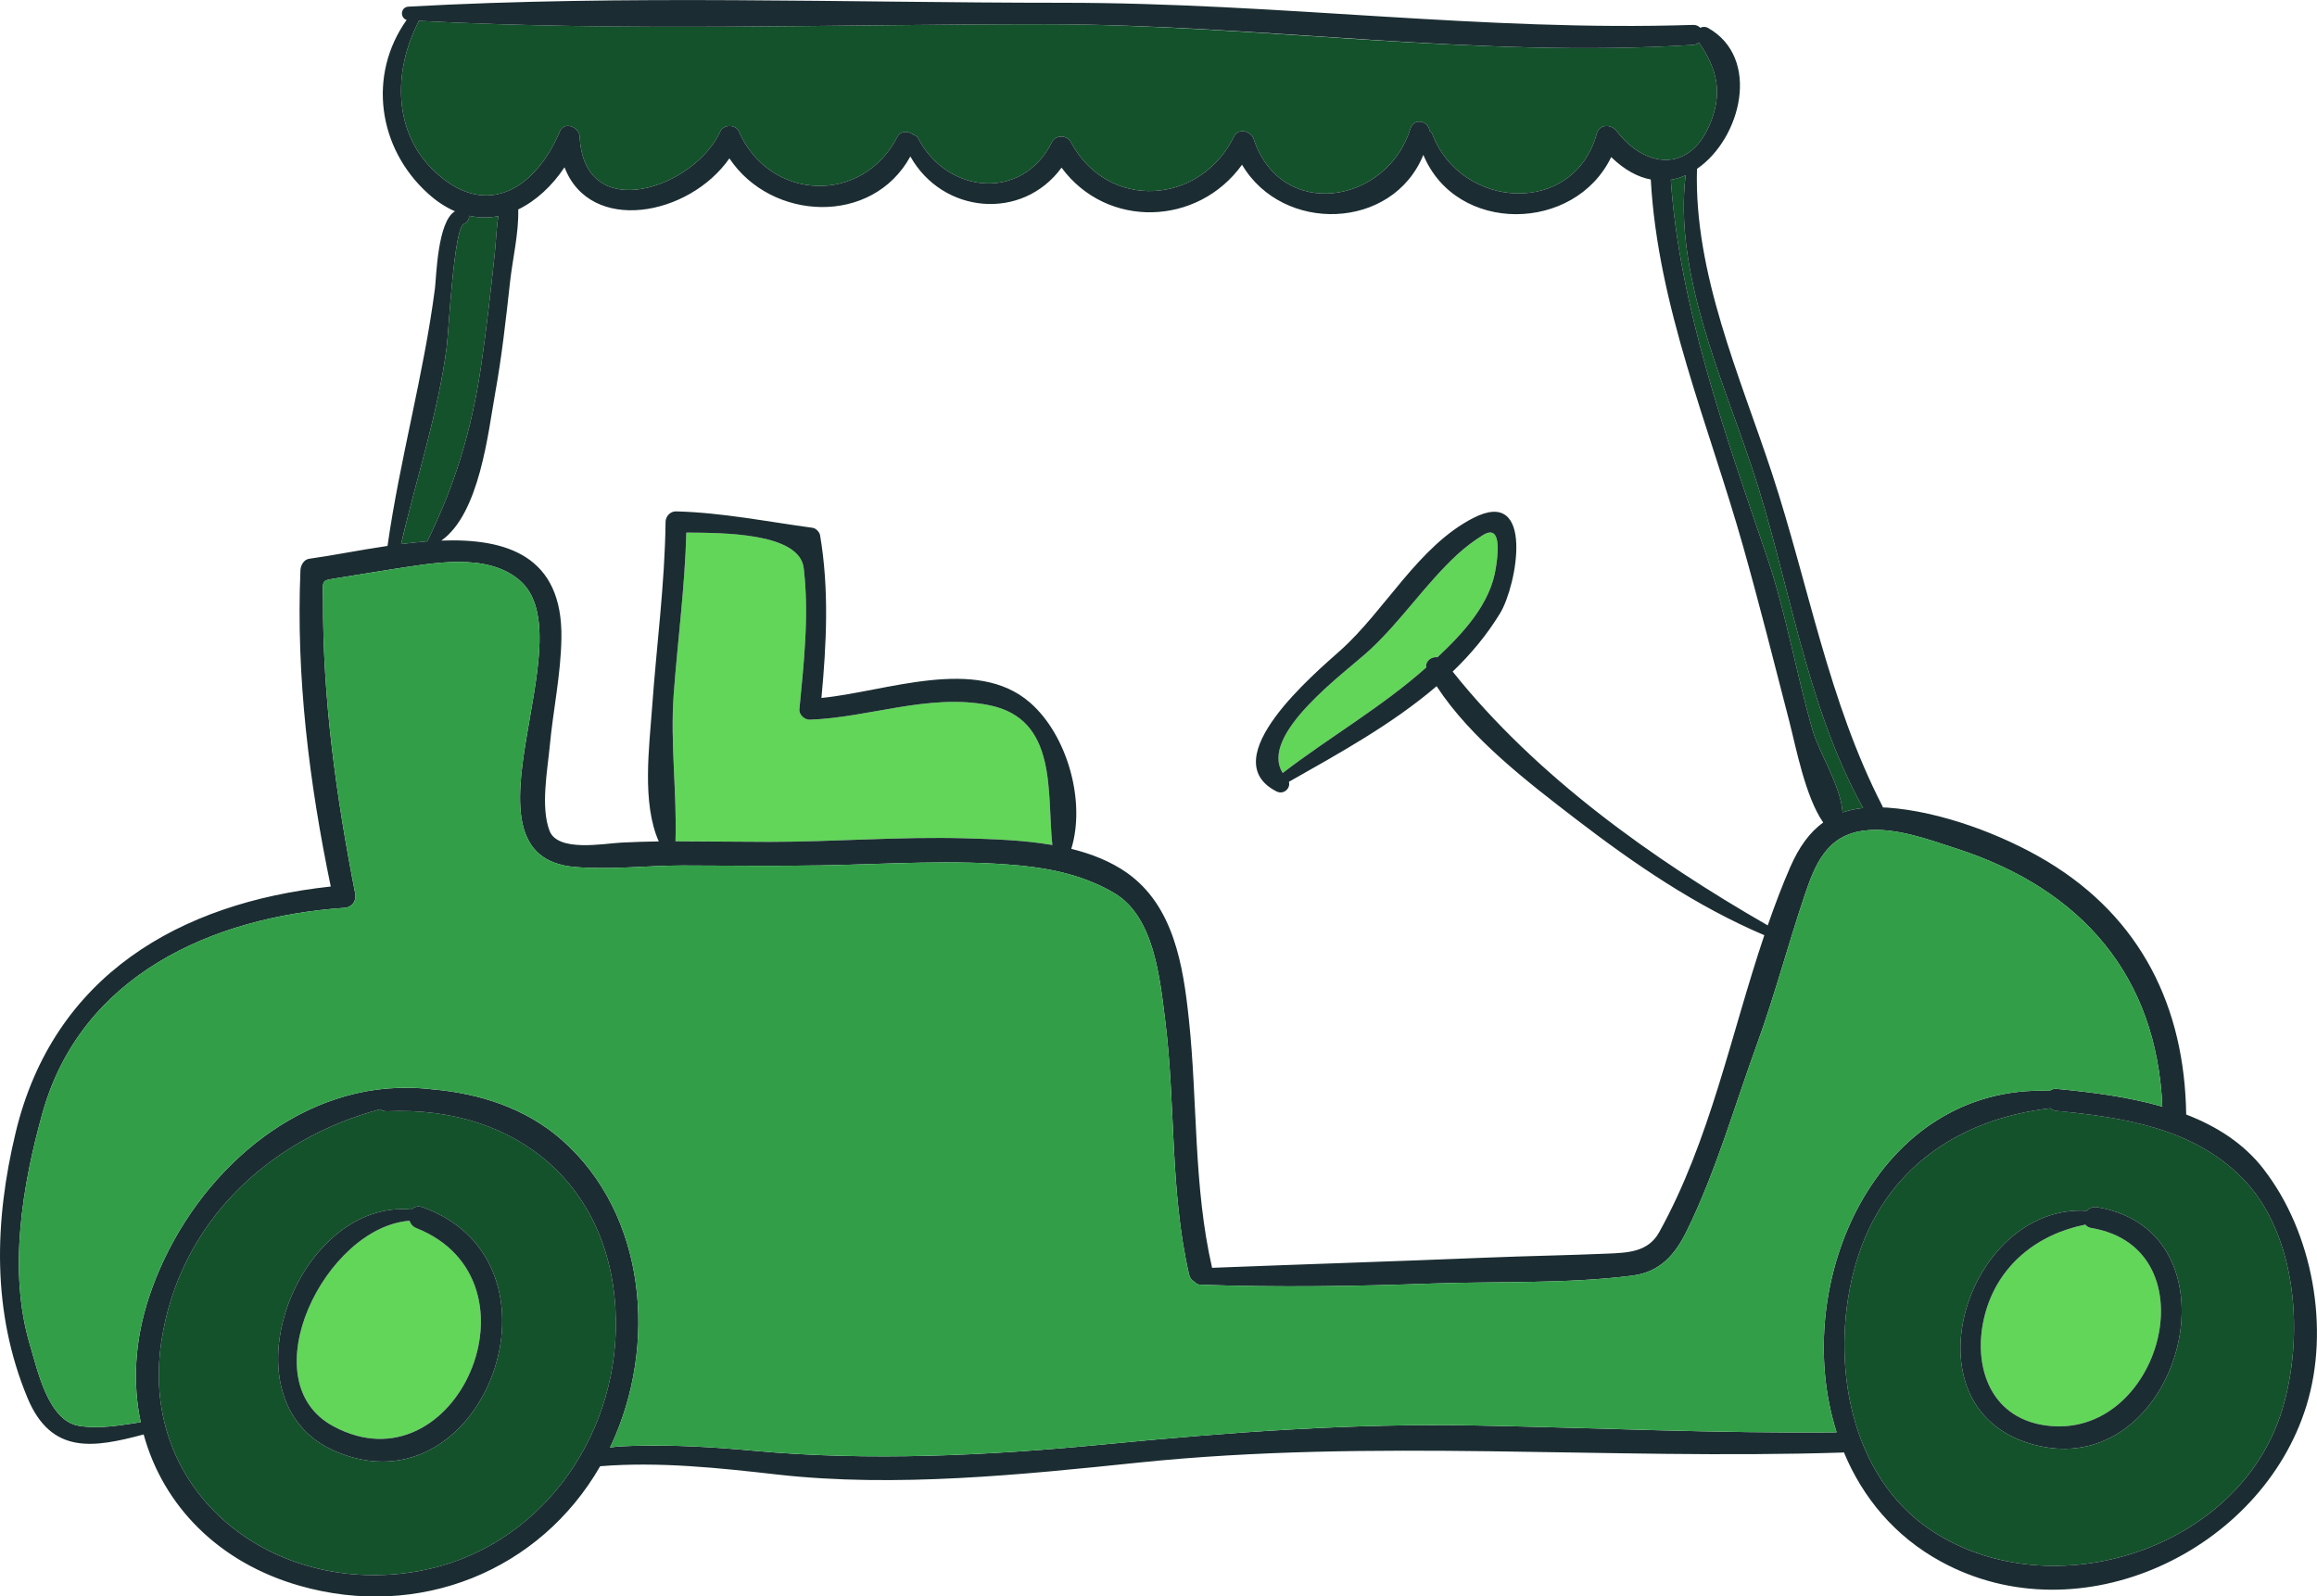 <svg xmlns="http://www.w3.org/2000/svg" xmlns:xlink="http://www.w3.org/1999/xlink" id="uuid-efbcc37d-038d-45e4-a810-b9f4fd1b2df1" data-name="Layer 1" width="252.25" height="173.8" viewBox="0 0 252.25 173.8"><defs><style>      .uuid-8055a5df-0dc9-460b-befb-ef316ca95451 {        fill: #329f48;      }      .uuid-8055a5df-0dc9-460b-befb-ef316ca95451, .uuid-b99c88e7-4223-43a5-b10c-7b9842d85c4a, .uuid-871e47cc-b4ef-4ebe-9609-bcd35b881d30, .uuid-df8ba9f0-2fb9-4ced-8fcd-e9041d28e0ab, .uuid-4783d904-a6d7-4758-93ca-4ffaddd4c12c {        stroke-width: 0px;      }      .uuid-b99c88e7-4223-43a5-b10c-7b9842d85c4a {        fill: #1b2d32;      }      .uuid-1ac5f337-6d1a-4cb4-b5ce-cfe09539c69b {        clip-path: url(#uuid-1f035f8f-7dda-4764-9157-1cd390f5767e);      }      .uuid-871e47cc-b4ef-4ebe-9609-bcd35b881d30 {        fill: none;      }      .uuid-df8ba9f0-2fb9-4ced-8fcd-e9041d28e0ab {        fill: #62d659;      }      .uuid-4783d904-a6d7-4758-93ca-4ffaddd4c12c {        fill: #13522b;      }    </style><clipPath id="uuid-1f035f8f-7dda-4764-9157-1cd390f5767e"><rect class="uuid-871e47cc-b4ef-4ebe-9609-bcd35b881d30" x="0" y="0" width="252.25" height="173.8"></rect></clipPath></defs><g class="uuid-1ac5f337-6d1a-4cb4-b5ce-cfe09539c69b"><path class="uuid-4783d904-a6d7-4758-93ca-4ffaddd4c12c" d="m184.95,4.62c2.07,2.96,2.66,5.67,1.08,9.18-2.26,5.02-6.99,4.44-10.02.47-.6-.77-1.87-.8-2.17.28-2.51,9.06-14.76,8.25-17.88.1-.07-.19-.2-.32-.33-.41-.1-1.09-1.7-1.46-2.08-.24-2.52,8.19-14.06,10.15-17.06,1.14-.29-.89-1.66-1.25-2.14-.28-3.68,7.48-13.76,8.14-17.78.58-.4-.74-1.64-.78-2.03,0-3.21,6.51-11.44,5.67-14.59-.4-.12-.22-.3-.33-.51-.37-.5-.42-1.38-.47-1.74.22-3.81,7.44-13.95,7.01-17.27-.6-.33-.77-1.66-.76-2,0-2.74,6.13-14.84,10.37-15.32.58-.05-1.03-1.67-1.72-2.15-.58-2.57,6.08-7.81,9.63-13.43,4.57-4.83-4.35-4.72-11.16-1.96-16.51.01-.03.01-.05.02-.08,22.62,1.19,45.47.37,68.11.37s47.11,3.73,70.6,2.25c.28,0,.48-.12.65-.27"></path><path class="uuid-4783d904-a6d7-4758-93ca-4ffaddd4c12c" d="m54.26,23.53c-.23,1.33-.25,2.74-.39,4.01-.44,4.13-.9,8.25-1.5,12.35-1.03,6.95-2.8,12.8-5.85,19.04-.95.08-1.9.18-2.85.3,1.63-7.1,4.03-14.25,4.96-21.42.22-1.72.77-13.04,1.88-13.44.38-.13.58-.52.56-.88,1.08.24,2.15.24,3.19.04"></path><path class="uuid-4783d904-a6d7-4758-93ca-4ffaddd4c12c" d="m202.83,87.96c-.8.09-1.54.25-2.23.48-.2-2.9-2.56-6.5-3.26-8.92-1.81-6.27-2.87-12.72-4.98-18.92-4.44-13.06-9.52-27.2-10.46-41.03.56-.09,1.1-.26,1.61-.49-1.28,10.61,3.94,21.99,7.2,31.75,4.09,12.23,5.8,25.74,12.12,37.13"></path><path class="uuid-4783d904-a6d7-4758-93ca-4ffaddd4c12c" d="m222.01,157.42c15.49,3.45,22.43-23.33,6.3-26-.47-.07-.85.1-1.11.39-13.29-.81-20.41,22.21-5.19,25.61m22.04-29.24c6.16,6.21,6.81,17.47,4.39,25.36-4.66,15.19-25.01,21.63-38.03,13.17-9.08-5.91-11.13-18.44-8.62-28.23,2.76-10.83,11.09-16.63,21.43-17.83.18.16.41.27.7.29,7.23.7,14.79,1.87,20.13,7.24"></path><path class="uuid-4783d904-a6d7-4758-93ca-4ffaddd4c12c" d="m36.56,158.02c16.17,6.88,26.29-20.63,9.4-26.61-.5-.17-.9-.02-1.14.27-12.49-1.26-20.94,20.94-8.26,26.34m30.49-14.25c.16,12.94-8.5,24.91-21.42,27.26-15.89,2.88-30.52-8.48-28.07-24.93,1.95-13.1,11.81-22.12,23.83-25.34.19.15.44.23.76.22,14.25-.65,24.71,8.31,24.9,22.79"></path><path class="uuid-df8ba9f0-2fb9-4ced-8fcd-e9041d28e0ab" d="m107.63,76.76c7.58,1.48,6.32,9.53,6.94,15.23-3.2-.55-6.54-.64-9.49-.73-7.1-.2-14.22.39-21.33.39-3.39,0-6.8-.07-10.21-.06.17-5.3-.59-10.68-.19-16.06.43-5.85,1.22-11.68,1.37-17.55,4.02.03,12.32.01,12.78,3.87.6,5.07.02,10.3-.47,15.36-.06.6.57,1.16,1.14,1.14,6.5-.24,12.95-2.87,19.46-1.59"></path><path class="uuid-df8ba9f0-2fb9-4ced-8fcd-e9041d28e0ab" d="m161.47,58.24c2.21-1.35,1.51,2.74,1.39,3.53-.56,3.94-3.55,7.14-6.36,9.78-.66-.09-1.33.41-1.23,1.12-4.81,4.29-10.5,7.55-15.62,11.48-2.66-4.18,6.82-10.94,9.45-13.37,3.43-3.17,6.07-7.18,9.52-10.38.89-.81,1.83-1.54,2.85-2.16"></path><path class="uuid-df8ba9f0-2fb9-4ced-8fcd-e9041d28e0ab" d="m227.69,133.69c13.26,2.2,7.53,23.32-5.06,21.48-6.15-.9-7.93-6.75-6.53-12.07,1.43-5.42,5.77-8.76,10.93-9.78.14.18.35.32.66.37"></path><path class="uuid-df8ba9f0-2fb9-4ced-8fcd-e9041d28e0ab" d="m45.33,133.7c14.39,5.73,4.3,28.76-9.04,21.57-9.16-4.93-.88-21.68,8.3-22.37.1.33.33.64.74.8"></path><path class="uuid-b99c88e7-4223-43a5-b10c-7b9842d85c4a" d="m53.87,27.54c.14-1.27.16-2.68.39-4.01-1.04.2-2.11.2-3.19-.04.02.36-.18.75-.56.88-1.11.4-1.66,11.72-1.88,13.44-.93,7.17-3.33,14.32-4.96,21.42.95-.12,1.9-.22,2.85-.3,3.05-6.24,4.82-12.09,5.85-19.04.6-4.1,1.06-8.22,1.5-12.35m-8.24,143.49c12.92-2.35,21.58-14.32,21.42-27.26-.19-14.48-10.65-23.44-24.9-22.79-.32,0-.57-.07-.76-.22-12.02,3.22-21.88,12.24-23.83,25.34-2.45,16.45,12.18,27.81,28.07,24.93m68.94-79.04c-.62-5.7.64-13.75-6.94-15.23-6.51-1.28-12.96,1.35-19.46,1.59-.57.02-1.2-.54-1.14-1.14.49-5.06,1.07-10.29.47-15.36-.46-3.86-8.76-3.84-12.78-3.87-.15,5.87-.94,11.7-1.37,17.55-.4,5.38.36,10.76.19,16.06,3.41,0,6.82.06,10.21.06,7.11,0,14.23-.59,21.33-.39,2.95.09,6.29.18,9.49.73m48.29-30.22c.12-.79.82-4.88-1.39-3.53-1.02.62-1.96,1.35-2.85,2.16-3.45,3.2-6.09,7.21-9.52,10.38-2.63,2.43-12.11,9.19-9.45,13.37,5.12-3.93,10.81-7.19,15.62-11.48-.1-.71.57-1.21,1.23-1.12,2.81-2.64,5.8-5.84,6.36-9.78m23.17-47.97c1.58-3.51.99-6.22-1.08-9.18-.17.15-.37.26-.65.27-23.49,1.48-47.08-2.25-70.6-2.25s-45.49.82-68.11-.37c-.01.03-.01.05-.02.08-2.76,5.35-2.87,12.16,1.96,16.51,5.62,5.06,10.86,1.51,13.43-4.57.48-1.14,2.1-.45,2.15.58.48,9.79,12.58,5.55,15.32-.58.34-.76,1.67-.77,2,0,3.32,7.61,13.46,8.04,17.27.6.36-.69,1.24-.64,1.74-.22.21.04.39.15.51.37,3.15,6.07,11.38,6.91,14.59.4.39-.78,1.63-.74,2.03,0,4.02,7.56,14.1,6.9,17.78-.58.48-.97,1.85-.61,2.14.28,3,9.01,14.54,7.05,17.06-1.14.38-1.22,1.98-.85,2.08.24.13.09.26.22.33.41,3.12,8.15,15.37,8.96,17.88-.1.3-1.08,1.57-1.05,2.17-.28,3.03,3.97,7.76,4.55,10.02-.47m12.46,75.74c-1.96-2.83-2.96-8.19-3.69-11.01-1.64-6.36-3.24-12.7-5.02-19.02-3.72-13.19-9.3-26.14-10.06-39.97-1.4-.26-2.86-1.03-4.31-2.44-3.97,8.24-16.87,8.42-20.45-.24-3.35,8.23-15.31,8.58-19.74,1.07-4.81,6.69-14.72,7.01-19.65.32-4.27,5.83-12.94,5.05-16.46-1.22-4.15,7.57-15.14,7.05-19.7.21-4.4,6.31-15.16,8.28-17.95.97-1.34,2.01-3.09,3.65-5.04,4.59.07,2.57-.62,5.42-.89,7.89-.45,4.07-.9,8.15-1.63,12.17-.75,4.15-1.67,13.04-5.85,15.99,7.05-.26,13.24,1.62,13.07,10.67-.07,3.96-.9,7.78-1.27,11.71-.25,2.65-1.01,6.64-.02,9.22.91,2.34,5.9,1.38,7.79,1.28,1.36-.07,2.73-.11,4.1-.13-1.87-4.2-1.02-10.4-.73-14.54.48-6.74,1.39-13.47,1.47-20.24,0-.61.52-1.17,1.15-1.15,5.01.13,9.91,1.12,14.87,1.79.35.05.74.46.8.8,1,5.91.7,11.8.15,17.72,7.03-.68,16.84-4.61,22.71.51,4.01,3.49,6.1,10.67,4.49,15.92,2.2.54,4.28,1.36,6.05,2.6,5.1,3.6,6.13,10.08,6.75,15.95.96,9,.49,18.2,2.53,27.06,9.95-.39,19.91-.7,29.87-1.11,4.42-.18,8.85-.25,13.27-.44,2.19-.09,4.36-.2,5.53-2.32,5.56-10.03,7.8-21.52,11.45-32.34-7.44-3.17-14.1-7.72-20.5-12.63-5.25-4.04-11.43-8.75-15.18-14.48-4.83,4.14-10.63,7.32-16.08,10.41.21.7-.57,1.44-1.34,1.05-6.98-3.54,4.28-12.96,6.93-15.34,4.92-4.4,8.48-11.35,14.48-14.43,6.74-3.46,4.77,7.31,2.93,10.36-1.44,2.37-3.2,4.47-5.17,6.36,9.07,11.37,21.74,20.42,34.3,27.63.75-2.15,1.55-4.29,2.46-6.37.95-2.17,2.11-3.77,3.58-4.83m2.11-1.1c.69-.23,1.43-.39,2.23-.48-6.32-11.39-8.03-24.9-12.12-37.13-3.26-9.76-8.48-21.14-7.2-31.75-.51.23-1.05.4-1.61.49.94,13.83,6.02,27.97,10.46,41.03,2.11,6.2,3.17,12.65,4.98,18.92.7,2.42,3.06,6.02,3.26,8.92m34.81,32.03c-.6-14.19-8.76-23.65-22.32-28.06-3.12-1.01-6.79-2.4-10.12-1.99-4.09.5-5.36,3.65-6.53,7.13-1.8,5.37-3.23,10.8-5.16,16.13-2.45,6.73-4.47,13.86-7.63,20.3-1.29,2.63-2.92,4.5-5.94,4.89-7.11.91-14.57.61-21.73.86-8.43.3-16.85.44-25.28.13-.31-.01-.53-.14-.67-.33-.27-.14-.49-.4-.58-.8-2.1-9.13-1.44-18.53-2.61-27.77-.57-4.46-1.18-11.12-5.48-13.7-3.1-1.86-6.71-2.69-10.29-3.03-7.25-.7-14.47-.14-21.73-.02-5,.09-10.01.02-15.01.01-3.87,0-7.92.5-11.77.16-13.59-1.18,1.46-24.98-6.04-31.25-3.61-3.02-9.49-1.81-13.76-1.17-1.95.3-3.89.63-5.84.94-2.09.34-1.74.12-1.75,2.38-.05,10.78,1.43,21.43,3.5,31.99.16.82-.35,1.51-1.18,1.56-14.41,1-28.67,7.34-32.87,22.35-2.19,7.85-3.76,17.24-1.36,25.23.81,2.67,1.95,8.23,5.31,8.81,2.2.37,4.52-.05,6.75-.39-.9-4.24-.66-8.88.89-13.58,3.77-11.46,13.78-21.7,25.92-22.75h.03c1.61-.13,3.25-.11,4.92.09,5.12.44,10.13,2.04,14.07,5.49,9.29,8.16,10.43,22.47,5.38,33.26-.04.08-.08.16-.12.24.86-.13,1.76-.15,2.6-.18,4.33-.12,8.66.13,12.98.53,12.62,1.17,25.65.53,38.25-.69,13.61-1.32,26.98-2.32,40.68-2.05,13.01.25,26.01.87,39.03.74-5.18-16.26,4.37-37.9,23.2-37.18.18-.15.44-.24.77-.21,3.67.35,7.7.84,11.49,1.93m13.03,33.07c2.42-7.89,1.77-19.15-4.39-25.36-5.34-5.37-12.9-6.54-20.13-7.24-.29-.02-.52-.13-.7-.29-10.34,1.2-18.67,7-21.43,17.83-2.51,9.79-.46,22.32,8.62,28.23,13.02,8.46,33.37,2.02,38.03-13.17m-1.98-26.23c5.33,6.88,7.22,17.33,4.65,25.69-4.87,15.86-24.65,25.26-39.78,17.01-5.09-2.77-8.56-7.02-10.59-11.91-.04,0-.08.02-.12.03-25.65.82-51-1.55-76.62,1.09-12.75,1.32-26.53,2.75-39.32,1.31-6.34-.72-12.94-1.43-19.34-.91-6.57,11.41-19.7,16.72-32.69,13.02-8.87-2.52-14.89-8.74-17.01-16.48-5.46,1.46-10.07,2.24-12.66-4.01-3.87-9.33-3.61-19.16-1.27-28.88,4.11-17.08,17.86-25,34.3-26.76-2.35-11.29-3.79-22.91-3.3-34.45.02-.51.37-1.15.94-1.23,2.42-.33,5.42-.94,8.54-1.4,1.34-9.43,3.93-18.57,5.16-28.01.16-1.25.27-7.3,2.18-8.42-.98-.43-1.97-1.06-2.94-1.94-5.45-4.93-6.58-12.89-2.32-18.89-.74-.24-.68-1.4.21-1.45,23.64-1.31,47.53-.42,71.2-.42s45.7,3.15,68.62,2.41c.36-.01.62.11.8.31.26-.12.56-.14.82,0,5.84,3.26,3.65,12.06-1.17,15.36-.34,11.38,4.67,22.54,8.16,33.13,3.99,12.12,6.15,24.83,12.04,36.27.02.04.02.08.04.12.16.01.32.01.49.02,5.75.4,12.51,2.91,17.44,5.88,10.18,6.15,14.92,15.82,15.09,27.53,3.29,1.27,6.26,3.13,8.45,5.97"></path><path class="uuid-8055a5df-0dc9-460b-befb-ef316ca95451" d="m213.09,92.41c13.56,4.41,21.72,13.87,22.32,28.06-3.79-1.09-7.82-1.58-11.49-1.93-.33-.03-.59.06-.77.21-18.83-.72-28.38,20.92-23.2,37.18-13.02.13-26.02-.49-39.03-.74-13.7-.27-27.07.73-40.68,2.05-12.6,1.22-25.63,1.86-38.25.69-4.32-.4-8.65-.65-12.98-.53-.84.03-1.74.05-2.6.18.04-.08.08-.16.12-.24,5.05-10.79,3.91-25.1-5.38-33.26-3.94-3.45-8.95-5.05-14.07-5.49-1.67-.2-3.31-.22-4.92-.09h-.03c-12.14,1.05-22.15,11.29-25.92,22.75-1.55,4.7-1.79,9.34-.89,13.58-2.23.34-4.55.76-6.75.39-3.36-.58-4.5-6.14-5.31-8.81-2.4-7.99-.83-17.38,1.36-25.23,4.2-15.01,18.46-21.35,32.87-22.35.83-.05,1.34-.74,1.18-1.56-2.07-10.56-3.55-21.21-3.5-31.99,0-2.26-.34-2.04,1.75-2.38,1.95-.31,3.89-.64,5.84-.94,4.27-.64,10.15-1.85,13.76,1.17,7.5,6.27-7.55,30.07,6.04,31.25,3.85.34,7.9-.16,11.77-.16,5,.01,10.01.08,15.01-.01,7.26-.12,14.48-.68,21.73.02,3.58.34,7.19,1.17,10.29,3.03,4.3,2.58,4.91,9.24,5.48,13.7,1.17,9.24.51,18.64,2.61,27.77.09.4.31.66.58.8.14.19.36.32.67.33,8.43.31,16.85.17,25.28-.13,7.16-.25,14.62.05,21.73-.86,3.02-.39,4.65-2.26,5.94-4.89,3.16-6.44,5.18-13.57,7.63-20.3,1.93-5.33,3.36-10.76,5.16-16.13,1.17-3.48,2.44-6.63,6.53-7.13,3.33-.41,7,.98,10.12,1.99"></path><path class="uuid-b99c88e7-4223-43a5-b10c-7b9842d85c4a" d="m222.63,155.17c12.59,1.84,18.32-19.28,5.06-21.48-.31-.05-.52-.19-.66-.37-5.16,1.02-9.5,4.36-10.93,9.78-1.4,5.32.38,11.17,6.53,12.07m5.68-23.75c16.13,2.67,9.19,29.45-6.3,26-15.22-3.4-8.1-26.42,5.19-25.61.26-.29.64-.46,1.11-.39"></path><path class="uuid-b99c88e7-4223-43a5-b10c-7b9842d85c4a" d="m36.29,155.27c13.34,7.19,23.43-15.84,9.04-21.57-.41-.16-.64-.47-.74-.8-9.18.69-17.46,17.44-8.3,22.37m9.67-23.86c16.89,5.98,6.77,33.49-9.4,26.61-12.68-5.4-4.23-27.6,8.26-26.34.24-.29.64-.44,1.14-.27"></path></g></svg>